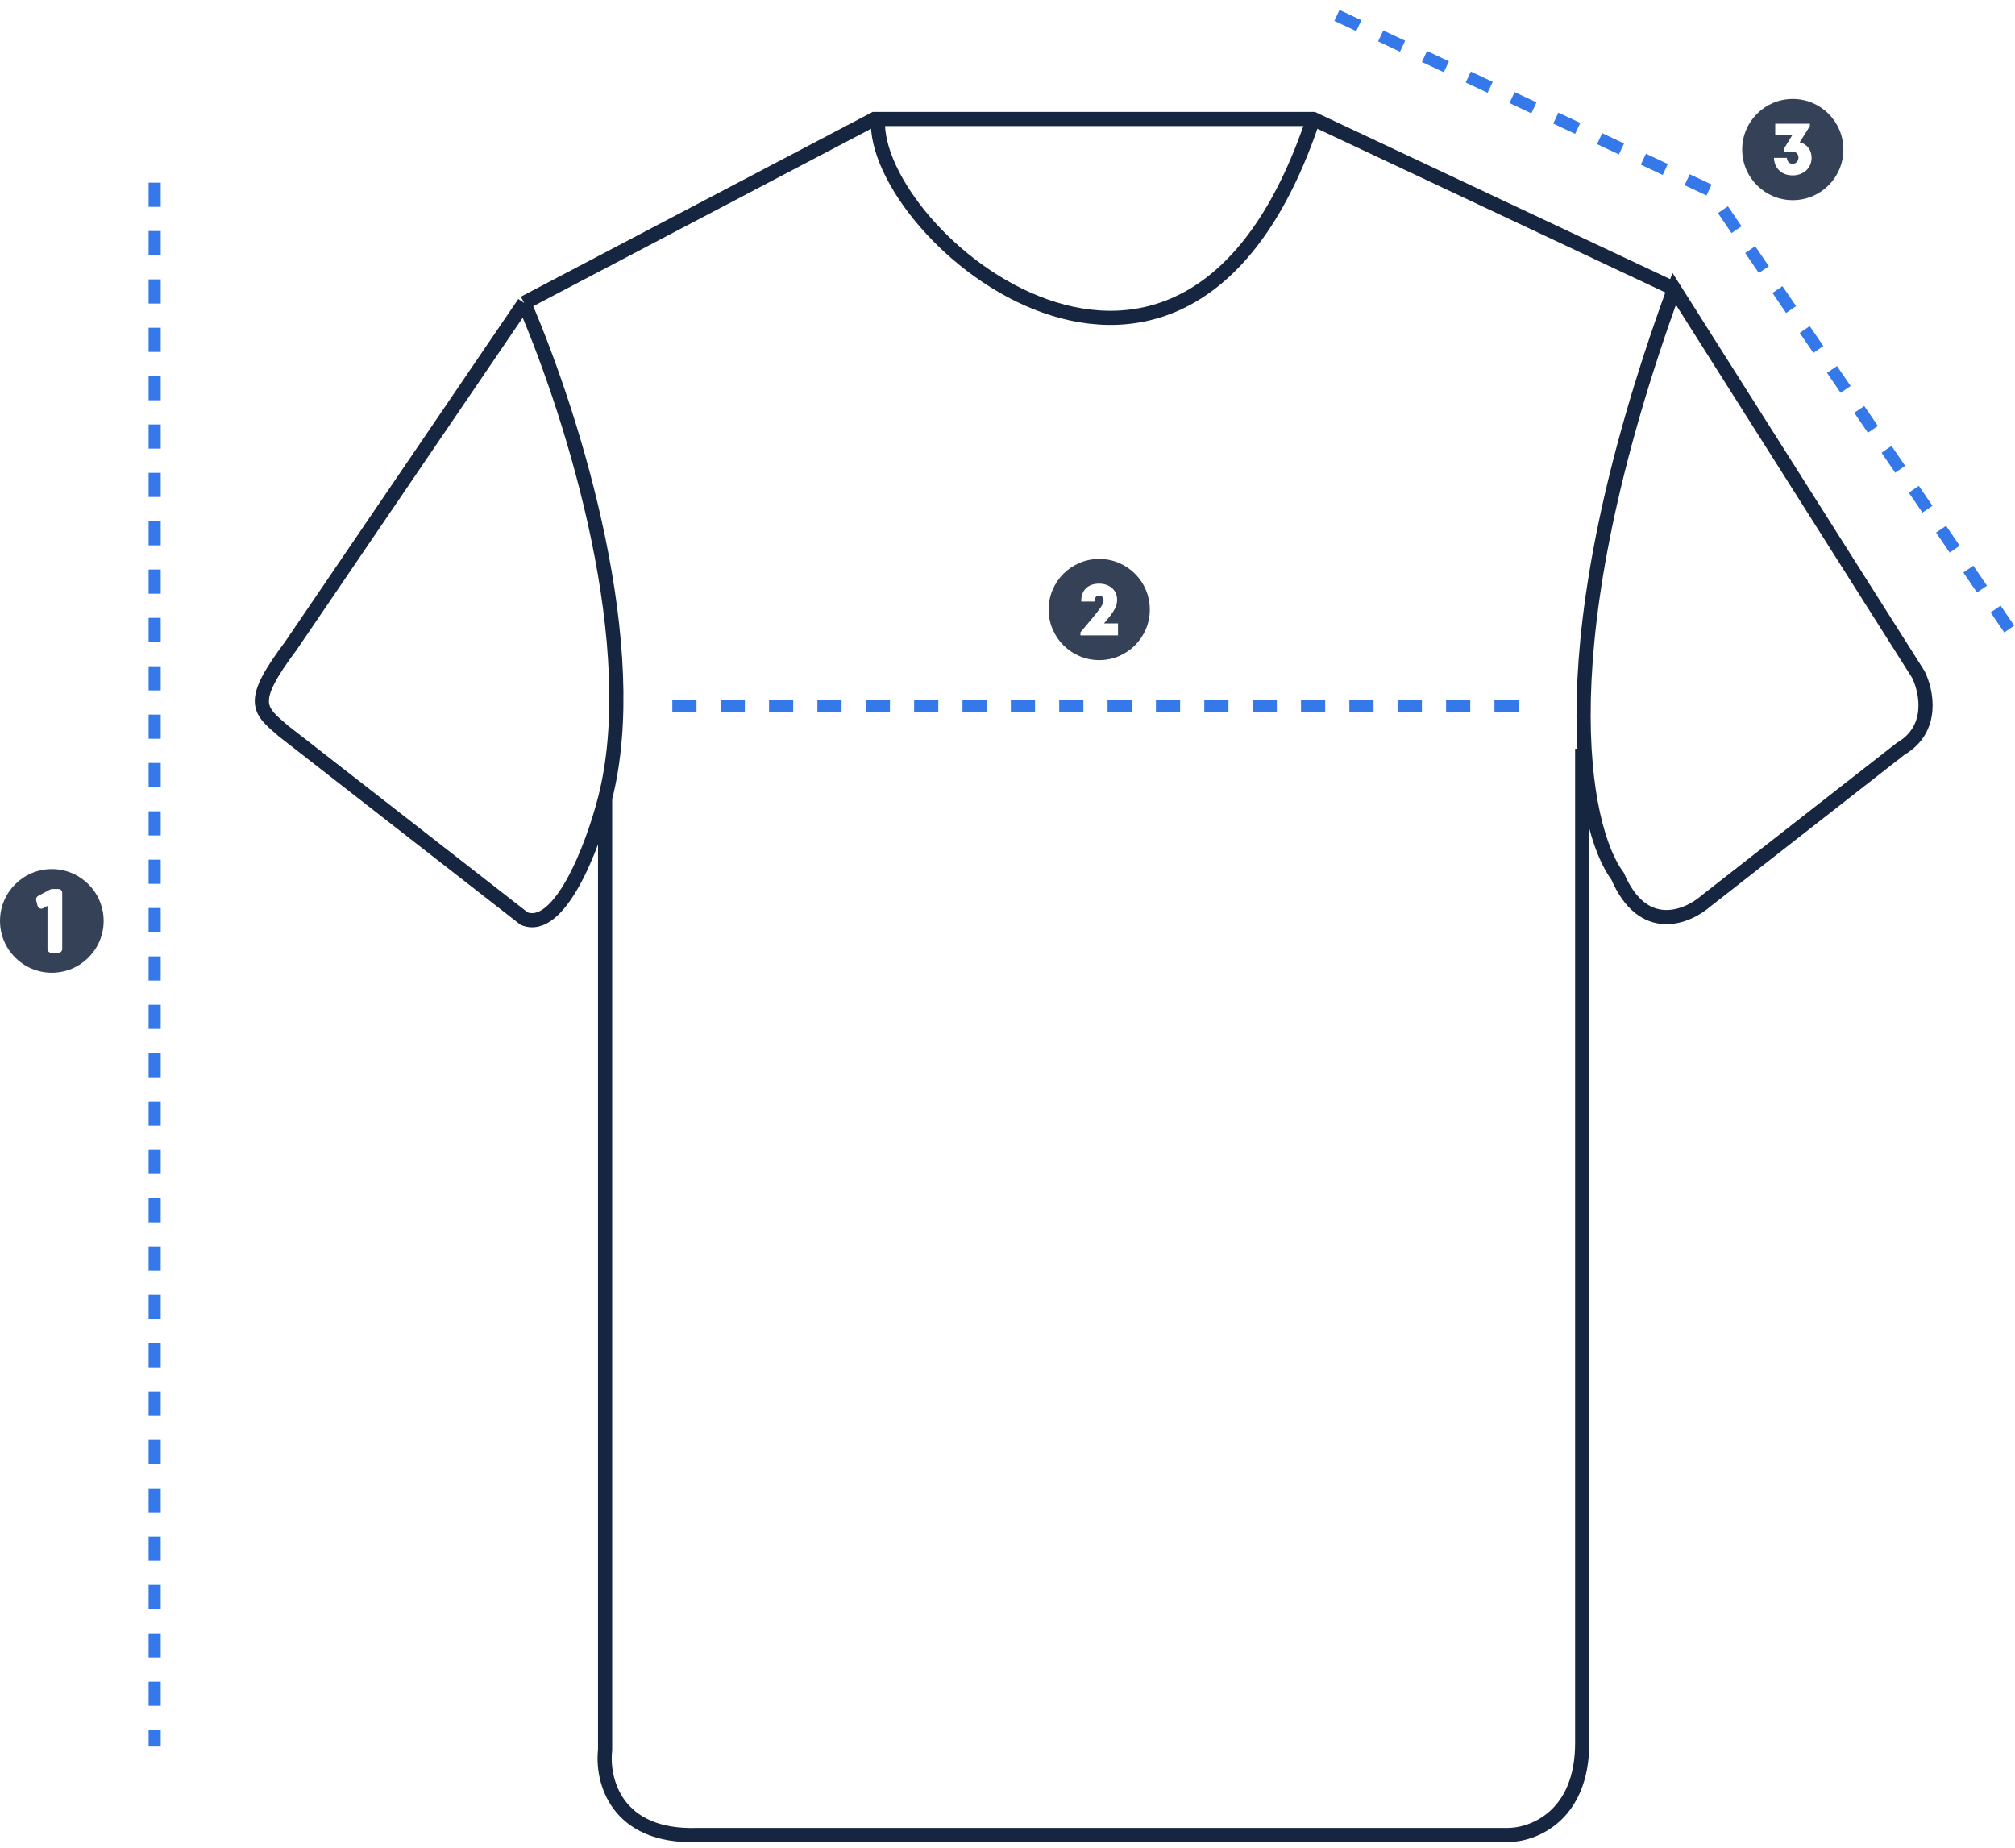 <svg width="350" height="321" viewBox="0 0 350 321" fill="none" xmlns="http://www.w3.org/2000/svg">
<g clip-path="url(#clip0_8412_92986)">
<path d="M311.401 17.192C306.547 17.192 302.612 21.127 302.612 25.98C302.612 30.835 306.547 34.77 311.401 34.77C316.255 34.77 320.19 30.835 320.19 25.98C320.19 21.127 316.255 17.192 311.401 17.192ZM311.365 30.466C309.481 30.466 308.185 29.236 308.133 27.421H310.383C310.409 28.039 310.794 28.45 311.37 28.45C311.969 28.45 312.39 28.009 312.39 27.368C312.39 26.727 311.954 26.33 311.272 26.33H309.868V25.841L311.295 23.494H308.353V21.495H314.369V21.898L312.609 24.715C313.866 25.03 314.67 26.048 314.67 27.406C314.67 29.189 313.288 30.466 311.365 30.466Z" fill="#354156"/>
</g>
<g clip-path="url(#clip1_8412_92986)">
<path d="M190.932 97.094C186.078 97.094 182.143 101.029 182.143 105.883C182.143 110.737 186.078 114.672 190.932 114.672C195.786 114.672 199.721 110.737 199.721 105.883C199.721 101.029 195.786 97.094 190.932 97.094ZM194.192 110.379H187.671V109.845C191.199 105.684 191.685 105.012 191.685 104.259C191.685 103.784 191.371 103.465 190.922 103.465C190.43 103.465 190.13 103.797 190.13 104.325V104.494H187.813V104.332C187.813 102.56 188.975 101.388 190.894 101.388C192.754 101.388 194.038 102.531 194.038 104.177C194.038 105.28 193.63 106.127 191.755 108.299H194.192V110.379Z" fill="#354156"/>
</g>
<path d="M91.046 52.629L50.48 112.249C43.104 122.083 44.947 123.312 49.25 127L91.046 159.576C97.112 162.034 102.833 147.57 105.104 138.678M91.046 52.629L151.894 20.668H228.108L290.801 50.171M91.046 52.629C100.058 73.557 111.759 112.618 105.104 138.678M290.801 50.171L333.211 117.166C334.645 120.034 336.038 126.631 330.138 130.073L296.333 156.503C293.055 159.371 285.392 162.526 280.967 152.2C274.821 144.005 268.183 112.126 290.801 50.171ZM105.104 138.678V304.015C104.515 309.137 106.902 319.258 121.162 318.766H261.913C266.216 318.766 274.821 315.57 274.821 302.786C274.821 290.002 274.821 182.317 274.821 130.073" stroke="#172640" stroke-width="2.459"/>
<path d="M152.509 20.668C151.281 40.951 205.982 87.049 228.11 20.668" stroke="#172640" stroke-width="2.459"/>
<line x1="26.866" y1="31.732" x2="26.866" y2="303.401" stroke="#3578EA" stroke-width="2.102" stroke-dasharray="4.2 4.2"/>
<g clip-path="url(#clip2_8412_92986)">
<path d="M9.002 150.971C4.031 150.971 0.002 155 0.002 159.971C0.002 164.942 4.031 168.971 9.002 168.971C13.972 168.971 18.002 164.942 18.002 159.971C18.002 155 13.973 150.971 9.002 150.971ZM10.809 164.844C10.809 165.212 10.51 165.511 10.142 165.511H8.914C8.546 165.511 8.248 165.212 8.248 164.844V157.363L7.488 157.773C7.307 157.871 7.091 157.88 6.903 157.797C6.715 157.715 6.576 157.55 6.525 157.351L6.283 156.394C6.207 156.098 6.344 155.787 6.614 155.643L8.73 154.51C8.827 154.458 8.935 154.431 9.045 154.431H10.142C10.51 154.431 10.809 154.73 10.809 155.098V164.844Z" fill="#354156"/>
</g>
<path d="M349 109.268L296.969 33.06L228.645 1" stroke="#3578EA" stroke-width="2.102" stroke-dasharray="4.2 4.2"/>
<path d="M116.781 122.698L264.294 122.698" stroke="#3578EA" stroke-width="2.102" stroke-dasharray="4.2 4.2"/>
<defs>
<clipPath id="clip0_8412_92986">
<rect width="18" height="18" fill="white" transform="translate(302.401 16.98)"/>
</clipPath>
<clipPath id="clip1_8412_92986">
<rect width="18" height="18" fill="white" transform="translate(181.932 96.883)"/>
</clipPath>
<clipPath id="clip2_8412_92986">
<rect width="18" height="18" fill="white" transform="translate(0 150.971)"/>
</clipPath>
</defs>
</svg>

